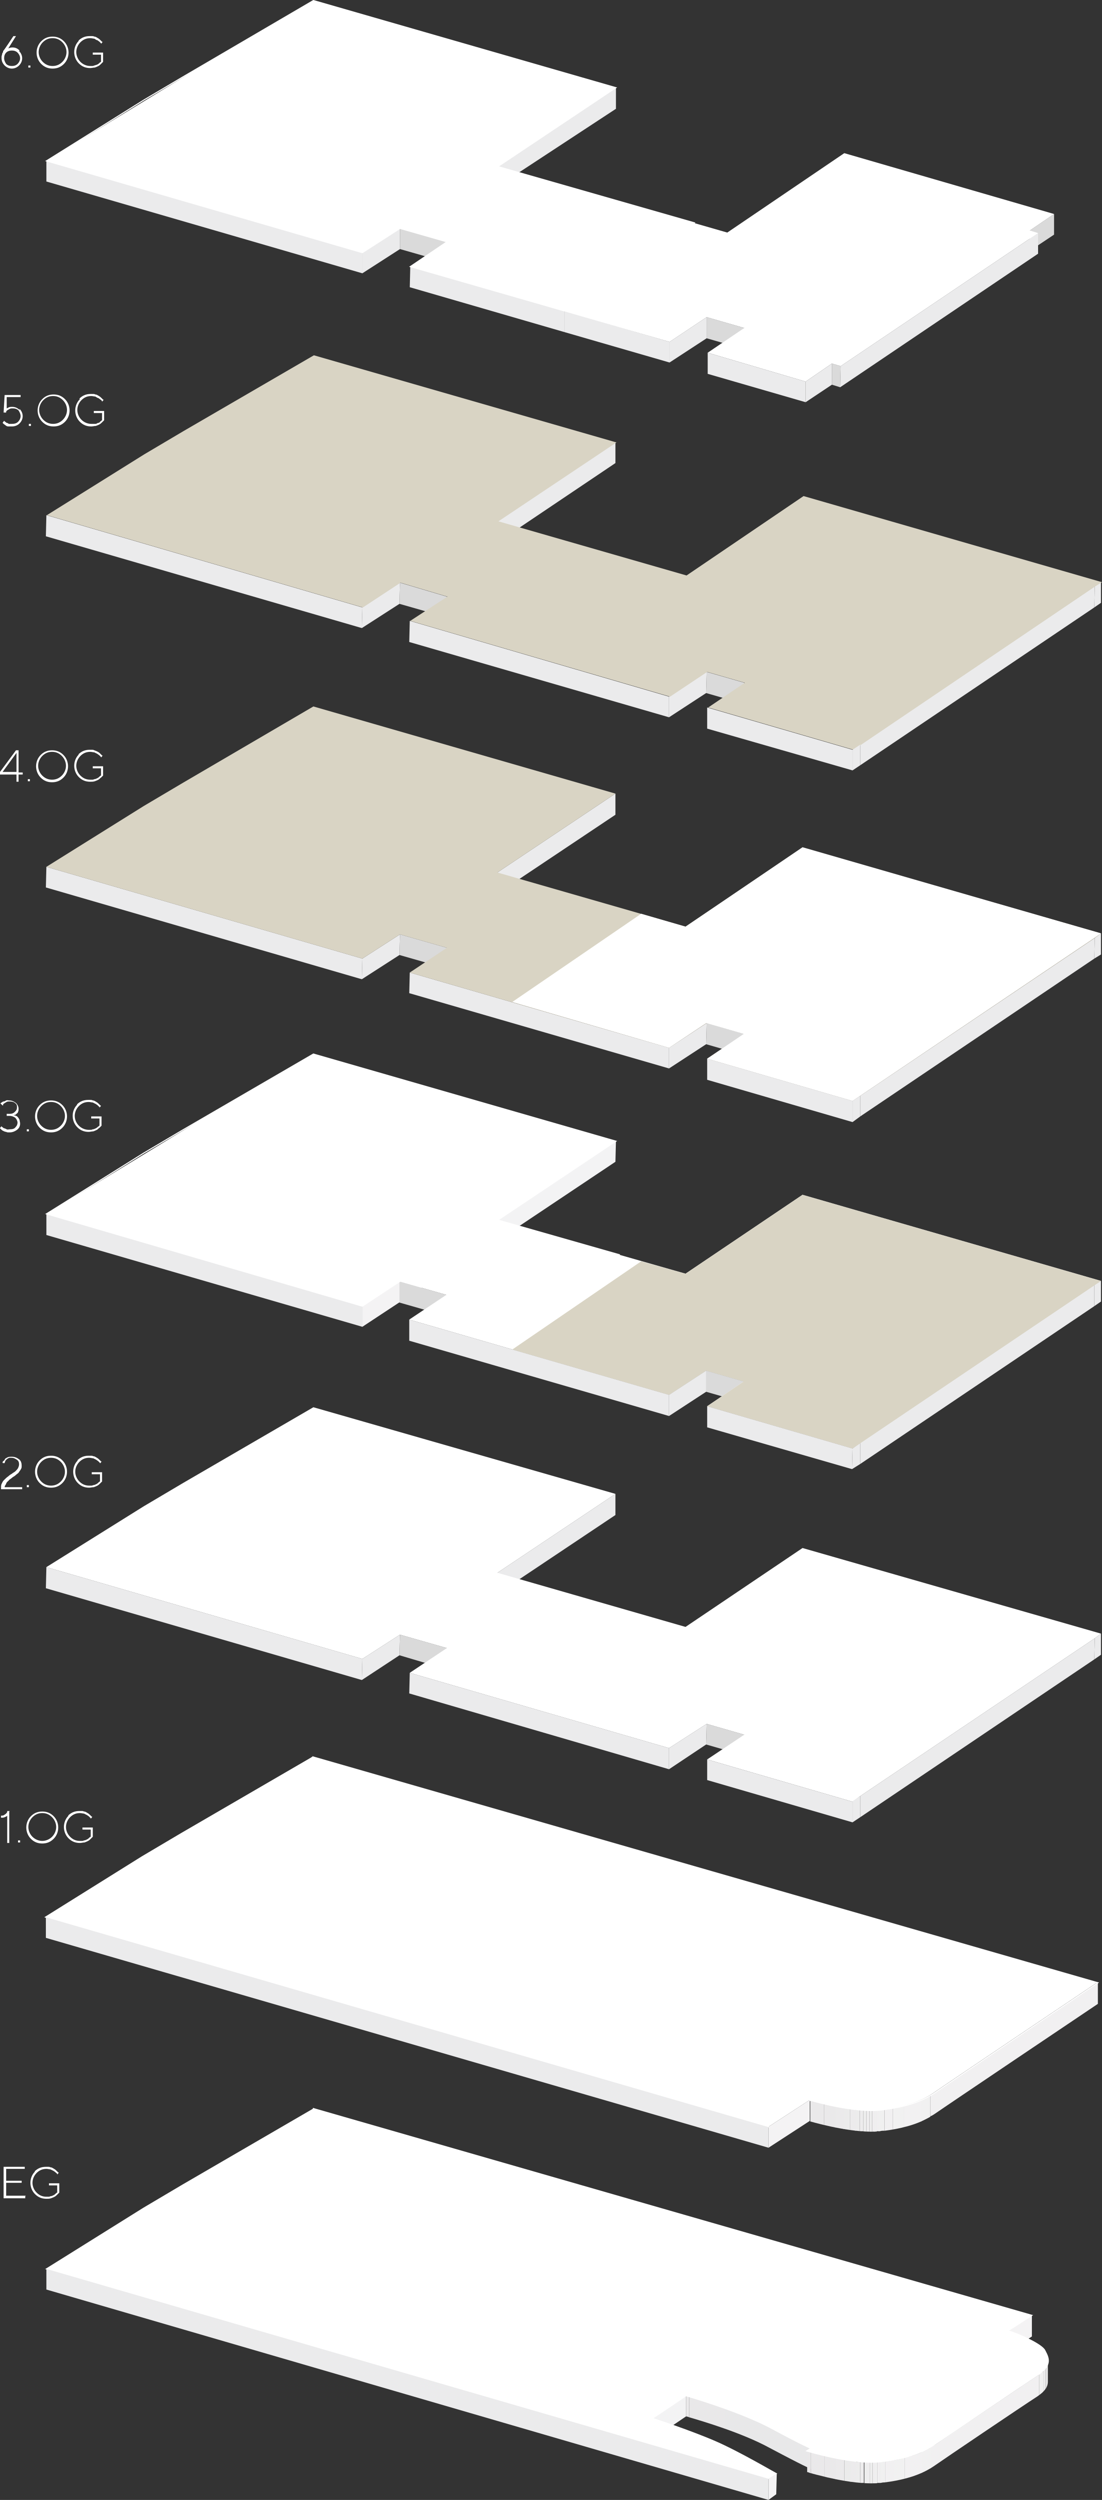 <?xml version="1.0" encoding="UTF-8"?> <svg xmlns="http://www.w3.org/2000/svg" xmlns:xlink="http://www.w3.org/1999/xlink" id="Ebene_2" version="1.1" viewBox="0 0 213.8 484.8"><rect x="0" y="0" width="213.8" height="484.8" fill="#333333" stroke="none"/><defs><style> .st0, .st1 { fill: none; } .st2 { fill: #f1f1f1; } .st3 { fill: #f4f3f4; } .st4 { fill: #ecebec; } .st5 { fill: #eeedee; } .st6 { fill: #f2f1f2; } .st7 { fill: #ebeaeb; } .st8 { fill: #d9d4c4; } .st9 { fill: #efefef; } .st10 { fill: #ebebeb; } .st11 { fill: #ebebec; } .st12 { fill: #f0eff0; } .st13 { clip-path: url(#clippath-1); } .st14 { clip-path: url(#clippath-2); } .st15 { fill: #e8e8e9; } .st16 { fill: #fff; } .st1 { stroke: #fff; stroke-miterlimit: 10; stroke-width: .2px; } .st17 { fill: #f0f0f0; } .st18 { fill: #f1f0f1; } .st19 { fill: #eae9ea; } .st20 { fill: #f3f3f4; } .st21 { fill: #e9e8e9; } .st22 { fill: #edeced; } .st23 { fill: #ededed; } .st24 { fill: #dadada; } .st25 { fill: #eee; } .st26 { fill: #efeeef; } .st27 { clip-path: url(#clippath); } .st28 { fill: #ececec; } </style><clipPath id="clippath"><path class="st0" d="M133.1,468.6s.2,0,.7.2c2.4.7,10.2,3,15.5,5.9,6.4,3.4,7.9,4.1,8,4.1v-4.1c0,0-1.6-.7-8-4.1-5.4-2.8-13.2-5.2-15.5-5.9-.4-.1-.7-.2-.7-.2v4.1Z"></path></clipPath><clipPath id="clippath-1"><path class="st0" d="M201.4,460.6c-3,2-17.8,12-19.9,13.4-2,1.4-5.1,2.8-10.6,3.4-4.6.5-11.5-1.3-13.6-1.9-.4-.1-.7-.2-.7-.2v4.1s.2,0,.6.2c2.1.6,9,2.4,13.6,1.9,5.6-.6,8.6-2,10.6-3.4,2-1.4,16.8-11.4,19.9-13.4,1.6-1.1,2-2,2-2.8v-4.1c0,.8-.4,1.7-2,2.8h0Z"></path></clipPath><clipPath id="clippath-2"><path class="st0" d="M181.4,405.8c-2,1.4-5.1,2.8-10.6,3.4-4.6.5-11.5-1.3-13.6-1.9v4.1c2.1.6,9,2.4,13.6,1.9,5.6-.6,8.6-2,10.6-3.4,2-1.4,30.1-20.3,31.6-21.3v-4.1c-1.4,1-29.6,19.9-31.6,21.3h0Z"></path></clipPath></defs><g id="_Ebene_"><polygon class="st3" points="200.2 449 200.2 453.1 195.6 456.1 195.7 452 200.2 449"></polygon><polygon class="st20" points="133.1 464.6 133.1 468.6 126.6 473 126.7 469 133.1 464.6"></polygon><g class="st27"><g><path class="st15" d="M157.4,474.7v4.1c-.1,0-1.7-.7-8.1-4.1-2.6-1.4-5.9-2.7-8.8-3.7v-4.1c2.9,1,6.2,2.3,8.8,3.7,6.4,3.4,7.9,4.1,8,4.1"></path><path class="st21" d="M140.6,466.9v4.1c-3-1-5.6-1.8-6.8-2.2,0,0,0,0-.1,0v-4.1s.1,0,.1,0c1.2.3,3.8,1.1,6.8,2.2"></path><path class="st19" d="M133.7,464.8v4.1c-.4-.1-.6-.2-.6-.2v-4.1s.2,0,.6.2"></path></g></g><g class="st13"><g><path class="st28" d="M203.4,457.8v4.1c0,0,0,.2,0,.3v-4.1c0,0,0-.2,0-.3"></path><path class="st22" d="M203.4,458.1v4.1c0,0,0,.2,0,.2v-4.1c0,0,0-.2,0-.2"></path><path class="st23" d="M203.4,458.3v4.1c0,0,0,.2-.1.2v-4.1c0,0,0-.2.1-.2"></path><path class="st5" d="M203.3,458.6v4.1c0,0-.1.2-.1.2v-4.1c0,0,.1-.2.1-.2"></path><path class="st25" d="M203.2,458.8v4.1c0,0-.1.2-.2.3v-4.1c0,0,.1-.2.2-.3"></path><path class="st26" d="M203,459.1v4.1c0,0-.2.2-.2.3v-4.1c.1,0,.2-.2.2-.3"></path><path class="st9" d="M202.8,459.4v4.1c-.1.1-.2.2-.3.3v-4.1c.1-.1.2-.2.3-.3"></path><path class="st12" d="M202.5,459.7v4.1c-.1.1-.3.2-.4.4v-4.1c.2-.1.3-.2.4-.4"></path><path class="st17" d="M202.2,460v4.1c-.2.1-.4.3-.6.4v-4.1c.2-.1.4-.3.6-.4"></path><path class="st18" d="M201.6,460.5v4.1c-.1,0-.2.1-.3.2-3,2-17.8,12-19.9,13.4-.3.2-.6.4-.9.5v-4.1c.3-.2.6-.4.9-.5,2-1.4,16.8-11.4,19.9-13.4,0,0,.2-.1.2-.2"></path><path class="st2" d="M180.6,474.6v4.1c-.6.3-1.1.6-1.8.9v-4.1c.7-.3,1.3-.6,1.8-.9"></path><path class="st6" d="M178.9,475.5v4.1c-1,.4-2.1.8-3.4,1.1v-4.1c1.4-.3,2.5-.7,3.4-1.1"></path><path class="st2" d="M175.5,476.6v4.1c-.7.2-1.4.3-2.2.5v-4.1c.8-.1,1.5-.3,2.2-.5"></path><path class="st18" d="M173.4,477.1v4.1c-.5,0-1.1.2-1.6.2v-4.1c.6,0,1.1-.2,1.6-.2"></path><path class="st17" d="M171.8,477.3v4.1c-.3,0-.6,0-.9.1,0,0-.1,0-.2,0v-4.1c0,0,.1,0,.2,0,.3,0,.6,0,.9-.1"></path><path class="st12" d="M170.7,477.4v4.1c-.2,0-.3,0-.5,0v-4.1c.2,0,.3,0,.5,0"></path><path class="st9" d="M170.2,477.5v4.1c-.2,0-.3,0-.5,0v-4.1c.2,0,.3,0,.5,0"></path><path class="st26" d="M169.8,477.5v4.1c-.2,0-.3,0-.5,0v-4.1c.2,0,.3,0,.5,0"></path><path class="st25" d="M169.3,477.5v4.1h-.5v-4.1h.5"></path><path class="st5" d="M168.8,477.5v4.1c-.2,0-.4,0-.6,0v-4.1c.2,0,.4,0,.6,0"></path><path class="st23" d="M168.3,477.5v4.1c-.2,0-.4,0-.6,0v-4.1c.2,0,.4,0,.6,0"></path><path class="st22" d="M167.6,477.4v4.1c-.3,0-.5,0-.7,0v-4.1c.3,0,.5,0,.7,0"></path><path class="st28" d="M166.9,477.4v4.1c-.3,0-.6,0-.9,0v-4.1c.3,0,.6,0,.9,0"></path><path class="st4" d="M166.1,477.3v4.1c-.4,0-.7,0-1.1-.1v-4.1c.4,0,.7,0,1,.1"></path><path class="st10" d="M165.1,477.2v4.1c-.4,0-.9-.1-1.3-.2v-4.1c.4,0,.9.1,1.3.2"></path><path class="st7" d="M163.8,477v4.1c-.6,0-1.1-.2-1.7-.3v-4.1c.6.1,1.1.2,1.7.3"></path><path class="st19" d="M162.2,476.7v4.1c-.8-.2-1.5-.3-2.2-.5v-4.1c.7.2,1.4.3,2.2.5"></path><path class="st19" d="M160,476.2v4.1c-1.2-.3-2.1-.5-2.7-.7v-4.1c.6.2,1.6.4,2.7.7"></path><path class="st21" d="M157.3,475.5v4.1s0,0-.1,0c-.4-.1-.7-.2-.7-.2v-4.1s.3,0,.7.2c0,0,0,0,0,0"></path></g></g><path class="st1" d="M60.8,408.9l139.4,40.1-4.6,3c2,.6,6.5,2.6,7.1,3.8s1.7,2.8-1.4,4.8-17.8,12-19.9,13.4c-2,1.4-5.1,2.8-10.6,3.4-4.6.5-11.5-1.3-13.6-1.9-.4-.1-.7-.2-.7-.2l.8-.5c0,0-1.7-.7-8-4.1-5.4-2.8-13.2-5.2-15.5-5.9-.4-.1-.7-.2-.7-.2l-6.5,4.4c.4.1,7.6,2.5,12.2,4.5,4.6,2,11.4,6,11.8,6.2l-1.6,1L9,440l18.9-11.8,7.6-4.5,25.3-14.7h0Z"></path><path class="st16" d="M60.8,408.9l139.4,40.1-4.6,3c2,.6,6.5,2.6,7.1,3.8s1.7,2.8-1.4,4.8-17.8,12-19.9,13.4c-2,1.4-5.1,2.8-10.6,3.4-4.6.5-11.5-1.3-13.6-1.9-.4-.1-.7-.2-.7-.2l.8-.5c0,0-1.7-.7-8-4.1-5.4-2.8-13.2-5.2-15.5-5.9-.4-.1-.7-.2-.7-.2l-6.5,4.4c.4.1,7.6,2.5,12.2,4.5,4.6,2,11.4,6,11.8,6.2l-1.6,1L9,440l18.9-11.8,7.6-4.5,25.3-14.7h0Z"></path><polygon class="st3" points="149.1 480.7 149.1 484.8 150.6 483.7 150.7 479.7 149.1 480.7"></polygon><polygon class="st11" points="9 444 149.1 484.8 149.1 480.7 9 440 9 444"></polygon><g class="st14"><g><path class="st18" d="M213,384.5v4.1c-1.5,1-29.6,19.9-31.6,21.3-.3.2-.6.4-.9.5v-4.1c.3-.2.6-.4.9-.5,2-1.4,30.1-20.3,31.6-21.3"></path><path class="st2" d="M180.5,406.4v4.1c-.6.3-1.1.6-1.8.9v-4.1c.7-.3,1.3-.6,1.8-.9"></path><path class="st6" d="M178.8,407.3v4.1c-1,.4-2.1.8-3.4,1.1v-4.1c1.3-.3,2.4-.7,3.4-1.1"></path><path class="st2" d="M175.4,408.4v4.1c-.7.2-1.4.3-2.2.5v-4.1c.8-.1,1.5-.3,2.2-.5"></path><path class="st18" d="M173.2,408.9v4.1c-.5,0-1.1.2-1.6.2v-4.1c.6,0,1.1-.1,1.6-.2"></path><path class="st17" d="M171.6,409.1v4.1c-.3,0-.6,0-.9.1,0,0-.1,0-.2,0v-4.1c0,0,.1,0,.2,0,.3,0,.6,0,.9-.1"></path><path class="st12" d="M170.6,409.2v4.1c-.2,0-.3,0-.5,0v-4.1c.2,0,.3,0,.5,0"></path><path class="st9" d="M170.1,409.3v4.1c-.2,0-.3,0-.5,0v-4.1c.2,0,.3,0,.5,0"></path><path class="st26" d="M169.7,409.3v4.1c-.2,0-.3,0-.5,0v-4.1c.2,0,.3,0,.5,0"></path><path class="st25" d="M169.2,409.3v4.1h-.5v-4.1h.5"></path><path class="st5" d="M168.7,409.3v4.1c-.2,0-.4,0-.6,0v-4.1c.2,0,.4,0,.6,0"></path><path class="st23" d="M168.1,409.3v4.1c-.2,0-.4,0-.6,0v-4.1c.2,0,.4,0,.6,0"></path><path class="st22" d="M167.5,409.2v4.1c-.3,0-.5,0-.7,0v-4.1c.3,0,.5,0,.7,0"></path><path class="st28" d="M166.8,409.2v4.1c-.3,0-.6,0-.9,0v-4.1c.3,0,.6,0,.9,0"></path><path class="st4" d="M166,409.1v4.1c-.4,0-.7,0-1.1-.1v-4.1c.4,0,.7,0,1.1.1"></path><path class="st10" d="M164.9,409v4.1c-.4,0-.9-.1-1.3-.2v-4.1c.4,0,.9.1,1.3.2"></path><path class="st7" d="M163.7,408.8v4.1c-.6,0-1.1-.2-1.7-.3v-4.1c.6.1,1.1.2,1.7.3"></path><path class="st19" d="M162.1,408.5v4.1c-.8-.2-1.6-.3-2.2-.5v-4.1c.7.2,1.4.3,2.2.5"></path><path class="st19" d="M159.9,408v4.1c-1.2-.3-2.1-.5-2.7-.7v-4.1c.6.2,1.6.4,2.7.7"></path><path class="st21" d="M157.2,407.3v4.1s0,0-.1,0v-4.1s0,0,.1,0"></path></g></g><path class="st1" d="M60.7,340.7l152.3,43.8c-1.5,1-29.6,19.9-31.6,21.3-2,1.4-5.1,2.8-10.6,3.4-4.6.5-11.5-1.3-13.6-1.9l-8,5.2L8.9,371.8l18.9-11.8,7.6-4.5,25.3-14.7h0Z"></path><path class="st16" d="M60.5,340.7l152.3,43.8c-1.5,1-29.6,19.9-31.6,21.3-2,1.4-5.1,2.8-10.6,3.4-4.6.5-11.5-1.3-13.6-1.9l-8,5.2L8.6,371.8l18.9-11.8,7.6-4.5,25.3-14.7h0Z"></path><polygon class="st3" points="157.1 407.3 157.1 411.3 149.1 416.5 149.1 412.5 157.1 407.3"></polygon><polygon class="st11" points="149.1 412.5 149.1 416.5 8.9 375.8 8.9 371.8 149.1 412.5"></polygon><polygon class="st11" points="119.4 289.7 119.4 293.8 96.5 309.1 96.5 305 119.4 289.7"></polygon><polygon class="st11" points="212.4 317.7 212.3 321.8 213.6 320.9 213.6 316.8 212.4 317.7"></polygon><polygon class="st24" points="86.7 319.6 86.6 323.7 77.5 321 77.6 317 86.7 319.6"></polygon><polygon class="st11" points="70.3 321.7 70.2 325.8 8.9 308 9 303.9 70.3 321.7"></polygon><polygon class="st11" points="77.6 317 77.5 321 70.2 325.8 70.3 321.7 77.6 317"></polygon><polygon class="st24" points="144.4 336.4 144.3 340.4 137 338.3 137.1 334.3 144.4 336.4"></polygon><polygon class="st11" points="137.1 334.3 137 338.3 129.8 343.1 129.8 339 137.1 334.3"></polygon><polygon class="st11" points="129.8 339 129.8 343.1 79.4 328.4 79.5 324.4 129.8 339"></polygon><polygon class="st11" points="212.4 317.7 212.3 321.8 166.9 352.4 166.9 348.3 212.4 317.7"></polygon><polygon class="st16" points="35.5 287.6 27.9 292.1 9 303.9 70.3 321.7 77.6 317 86.7 319.6 79.5 324.4 129.8 339 137.1 334.3 144.4 336.4 137.2 341.2 165.4 349.4 166.9 348.3 212.4 317.7 213.6 316.8 155.7 300.2 133 315.5 96.5 305 119.4 289.7 60.8 272.9 35.5 287.6"></polygon><polygon class="st11" points="165.4 349.4 165.4 353.4 137.2 345.2 137.2 341.2 165.4 349.4"></polygon><polygon class="st11" points="166.9 348.3 166.9 352.4 165.4 353.4 165.4 349.3 166.9 348.3"></polygon><polygon class="st20" points="119.5 221.3 119.4 225.3 96.5 240.6 96.6 236.6 119.5 221.3"></polygon><polygon class="st3" points="82.8 245 82.8 249.1 79.4 251.3 79.4 247.3 82.8 245"></polygon><polygon class="st11" points="212.3 249.2 212.3 253.3 213.6 252.4 213.6 248.4 212.3 249.2"></polygon><polygon class="st3" points="79.4 247.3 79.4 251.3 70.3 257.3 70.3 253.3 79.4 247.3"></polygon><polygon class="st24" points="86.6 251.1 86.6 255.2 77.5 252.6 77.5 248.5 86.6 251.1"></polygon><polygon class="st11" points="107.2 252 107.2 256.1 82.8 249.1 82.8 245 107.2 252"></polygon><polygon class="st20" points="120.1 243.3 120.1 247.4 107.2 256.1 107.2 252 120.1 243.3"></polygon><polygon class="st11" points="70.3 253.3 70.3 257.3 9 239.5 9 235.4 70.3 253.3"></polygon><polygon class="st1" points="60.8 204.4 119.5 221.3 96.6 236.6 120.1 243.3 107.2 252 82.8 245 79.4 247.3 70.3 253.3 9 235.4 27.9 223.6 35.5 219.1 60.8 204.4"></polygon><polygon class="st24" points="144.3 267.9 144.3 272 137 269.9 137 265.8 144.3 267.9"></polygon><polygon class="st11" points="129.8 270.5 129.8 274.6 79.4 260 79.4 255.9 129.8 270.5"></polygon><polygon class="st11" points="137 265.8 137 269.9 129.8 274.6 129.8 270.5 137 265.8"></polygon><polygon class="st11" points="212.3 249.2 212.3 253.3 166.9 283.9 166.9 279.8 212.3 249.2"></polygon><polygon class="st16" points="38.2 217.6 9 235.4 70.3 253.3 77.5 248.5 86.6 251.1 79.4 255.9 129.8 270.5 137 265.8 144.3 267.9 137.2 272.7 165.4 280.9 166.9 279.8 212.3 249.2 213.6 248.4 155.7 231.7 133 247 96.6 236.6 119.5 221.3 60.8 204.4 38.2 217.6"></polygon><polygon class="st11" points="165.4 280.9 165.3 284.9 137.2 276.8 137.2 272.7 165.4 280.9"></polygon><polygon class="st11" points="166.9 279.8 166.9 283.9 165.3 284.9 165.4 280.9 166.9 279.8"></polygon><polygon class="st11" points="119.4 153.9 119.4 158 96.5 173.3 96.5 169.2 119.4 153.9"></polygon><polygon class="st11" points="212.4 181.9 212.3 185.9 213.6 185.1 213.6 181 212.4 181.9"></polygon><polygon class="st24" points="86.7 183.8 86.6 187.8 77.5 185.2 77.6 181.2 86.7 183.8"></polygon><polygon class="st11" points="70.3 185.9 70.2 189.9 8.9 172.1 9 168.1 70.3 185.9"></polygon><polygon class="st11" points="77.6 181.2 77.5 185.2 70.2 189.9 70.3 185.9 77.6 181.2"></polygon><polygon class="st24" points="144.4 200.5 144.3 204.6 137 202.5 137.1 198.4 144.4 200.5"></polygon><polygon class="st11" points="137.1 198.4 137 202.5 129.8 207.2 129.8 203.2 137.1 198.4"></polygon><polygon class="st11" points="129.8 203.2 129.8 207.2 79.4 192.6 79.5 188.6 129.8 203.2"></polygon><polygon class="st11" points="212.4 181.9 212.3 185.9 166.9 216.5 166.9 212.5 212.4 181.9"></polygon><polygon class="st8" points="35.5 151.8 27.9 156.3 9 168.1 70.3 185.9 77.6 181.2 86.7 183.8 79.5 188.6 129.8 203.2 137.1 198.4 144.4 200.5 137.2 205.3 165.4 213.5 166.9 212.5 212.4 181.9 213.6 181 155.7 164.4 133 179.7 96.5 169.2 119.4 153.9 60.8 137 35.5 151.8"></polygon><polygon class="st11" points="165.4 213.5 165.4 217.6 137.2 209.4 137.2 205.3 165.4 213.5"></polygon><polygon class="st11" points="166.9 212.5 166.9 216.5 165.4 217.6 165.4 213.5 166.9 212.5"></polygon><polygon class="st11" points="119.4 85.8 119.4 89.8 96.5 105.2 96.5 101.1 119.4 85.8"></polygon><polygon class="st11" points="212.4 113.7 212.3 117.8 213.6 116.9 213.6 112.9 212.4 113.7"></polygon><polygon class="st24" points="86.7 115.7 86.6 119.7 77.5 117.1 77.6 113 86.7 115.7"></polygon><polygon class="st11" points="70.3 117.8 70.2 121.8 8.9 104 9 99.9 70.3 117.8"></polygon><polygon class="st11" points="77.6 113 77.5 117.1 70.2 121.8 70.3 117.8 77.6 113"></polygon><polygon class="st24" points="144.4 132.4 144.3 136.5 137 134.4 137.1 130.3 144.4 132.4"></polygon><polygon class="st11" points="137.1 130.3 137 134.4 129.8 139.1 129.8 135.1 137.1 130.3"></polygon><polygon class="st11" points="129.8 135.1 129.8 139.1 79.4 124.5 79.5 120.4 129.8 135.1"></polygon><polygon class="st11" points="212.4 113.7 212.3 117.8 166.9 148.4 166.9 144.4 212.4 113.7"></polygon><polygon class="st8" points="35.6 83.6 28 88.1 9.1 99.9 70.4 117.8 77.7 113 86.8 115.7 79.6 120.4 130 135.1 137.2 130.3 144.5 132.4 137.4 137.2 165.6 145.4 167.1 144.4 212.5 113.7 213.8 112.9 155.9 96.2 133.2 111.6 96.7 101.1 119.6 85.8 60.9 68.9 35.6 83.6"></polygon><polygon class="st11" points="165.4 145.4 165.4 149.4 137.2 141.3 137.2 137.2 165.4 145.4"></polygon><polygon class="st11" points="166.9 144.4 166.9 148.4 165.4 149.4 165.4 145.4 166.9 144.4"></polygon><polygon class="st11" points="119.5 17 119.5 21.1 100.6 33.5 96.6 32.3 119.5 17"></polygon><polygon class="st24" points="204.5 41.5 204.5 45.5 199.7 48.7 199.8 44.7 204.5 41.5"></polygon><polygon class="st24" points="86.7 46.9 82.5 49.7 77.6 48.3 77.6 44.3 86.7 46.9"></polygon><polygon class="st11" points="70.3 49 70.3 53 9 35.2 9 31.2 70.3 49"></polygon><polygon class="st11" points="77.6 44.3 77.6 48.3 70.3 53 70.3 49 77.6 44.3"></polygon><polygon class="st20" points="134.7 43.2 134.6 47.3 109.5 64.4 109.5 60.3 134.7 43.2"></polygon><polygon class="st11" points="109.5 60.3 109.5 64.4 79.5 55.7 79.6 51.7 109.5 60.3"></polygon><polygon class="st1" points="60.8 .1 119.5 17 96.6 32.3 134.7 43.2 109.5 60.3 79.6 51.7 86.7 46.9 77.6 44.3 70.3 49 9 31.2 27.9 19.4 35.5 14.9 60.8 .1"></polygon><polygon class="st24" points="144.4 63.6 144.4 67.7 137.1 65.6 137.1 61.5 144.4 63.6"></polygon><polygon class="st11" points="129.9 66.3 129.9 70.3 109.5 64.4 109.5 60.3 129.9 66.3"></polygon><polygon class="st11" points="137.1 61.5 137.1 65.6 129.9 70.3 129.9 66.3 137.1 61.5"></polygon><polygon class="st24" points="163.1 71 163 75.1 161.4 74.6 161.4 70.5 163.1 71"></polygon><polygon class="st11" points="201.4 45.2 201.4 49.2 163 75.1 163.1 71 201.4 45.2"></polygon><polygon class="st16" points="163.8 29.7 204.5 41.5 199.8 44.7 201.4 45.2 163.1 71 161.4 70.5 156.3 74 137.3 68.4 144.4 63.6 137.1 61.5 129.9 66.3 79.6 51.7 86.7 46.9 77.6 44.3 70.3 49 9 31.2 40.6 11.9 60.8 .1 119.5 17 96.6 32.3 141.1 45.1 163.8 29.7"></polygon><polygon class="st11" points="156.3 74 156.3 78 137.3 72.5 137.3 68.4 156.3 74"></polygon><polygon class="st11" points="161.4 70.5 161.4 74.6 156.3 78 156.3 74 161.4 70.5"></polygon><path class="st16" d="M3.7,9.9c.4.4.6.9.6,1.4s-.2,1-.6,1.4c-.4.4-.9.6-1.4.6s-1-.2-1.4-.6-.6-.9-.6-1.4,0-.4.1-.7c0-.2.1-.4.2-.5v-.2c.1,0,2-2.9,2-2.9h.5l-1.5,2.4c.2-.1.5-.2.8-.2.6,0,1,.2,1.4.6h0ZM3.4,10.2c-.3-.3-.7-.4-1.1-.4s-.8.1-1.1.4c-.3.3-.4.7-.4,1.1s.2.8.4,1.1c.3.3.7.4,1.1.4s.8-.1,1.1-.4c.3-.3.5-.7.5-1.1s-.2-.8-.5-1.1Z"></path><path class="st16" d="M5.5,12.7c0,0,.1,0,.2,0s.2,0,.2,0,0,.1,0,.2,0,.2,0,.2c0,0-.1,0-.2,0s-.2,0-.2,0,0-.1,0-.2,0-.2,0-.2Z"></path><path class="st16" d="M12.4,12.4c-.6.6-1.3.9-2.2.9s-1.6-.3-2.2-.9-.9-1.4-.9-2.2.3-1.6.9-2.2,1.3-.9,2.2-.9,1.6.3,2.2.9c.6.6.9,1.4.9,2.2s-.3,1.6-.9,2.2ZM12.1,8.2c-.5-.5-1.1-.8-1.9-.8s-1.4.3-1.9.8c-.5.5-.8,1.2-.8,1.9s.3,1.4.8,1.9c.5.5,1.1.8,1.9.8s1.4-.3,1.9-.8c.5-.5.8-1.2.8-1.9s-.3-1.4-.8-1.9Z"></path><path class="st16" d="M15.2,7.9c.6-.6,1.3-.9,2.2-.9s.6,0,.9.1c.3,0,.5.2.7.3.2.1.4.3.5.4.1.1.2.2.3.3h.1c0,.1-.3.4-.3.4,0,0,0,0,0-.1,0,0-.1-.1-.3-.3-.1-.1-.3-.2-.4-.3-.2,0-.4-.2-.6-.3-.2,0-.5-.1-.8-.1-.8,0-1.4.3-1.9.8-.5.5-.8,1.2-.8,1.9s.3,1.4.8,1.9,1.2.8,1.9.8.5,0,.8-.1.4-.1.6-.2.3-.2.4-.3c.1-.1.2-.2.3-.2h0v-1.4h-1.6v-.4h2v1.8s0,0-.1.1c0,0-.2.2-.3.3s-.3.3-.5.4-.4.2-.7.3c-.3,0-.6.1-.9.1-.9,0-1.6-.3-2.2-.9s-.9-1.4-.9-2.2.3-1.6.9-2.2h0Z"></path><path class="st16" d="M3.8,79.3c.4.4.6.9.6,1.4s-.2,1-.6,1.4c-.4.4-.9.6-1.5.6s-.5,0-.7,0c-.2,0-.4-.1-.5-.2s-.3-.2-.4-.3-.2-.2-.2-.2h0c0,0,.3-.4.3-.4,0,0,0,0,0,0,0,0,0,0,.2.2.1,0,.2.2.3.2s.3.1.4.2c.2,0,.4,0,.6,0,.5,0,.9-.1,1.2-.4s.5-.7.5-1.1-.2-.8-.4-1.1c-.3-.3-.7-.4-1.1-.4s-.5,0-.8.2c-.2.1-.4.2-.5.4v.2h-.5l.2-3.4h3.1v.4H1.3v2.3c-.1,0,0,0,0-.1,0,0,.2-.1.4-.2s.4-.1.7-.1c.5,0,1,.2,1.4.6h0Z"></path><path class="st16" d="M5.6,82.2c0,0,.1,0,.2,0s.2,0,.2,0,0,.1,0,.2,0,.2,0,.2c0,0-.1,0-.2,0s-.2,0-.2,0,0-.1,0-.2,0-.2,0-.2Z"></path><path class="st16" d="M12.6,81.8c-.6.6-1.3.9-2.2.9s-1.6-.3-2.2-.9-.9-1.4-.9-2.2.3-1.6.9-2.2,1.3-.9,2.2-.9,1.6.3,2.2.9c.6.6.9,1.4.9,2.2s-.3,1.6-.9,2.2ZM12.2,77.6c-.5-.5-1.1-.8-1.9-.8s-1.4.3-1.9.8c-.5.5-.8,1.2-.8,1.9s.3,1.4.8,1.9,1.1.8,1.9.8,1.4-.3,1.9-.8c.5-.5.8-1.2.8-1.9s-.3-1.4-.8-1.9Z"></path><path class="st16" d="M15.4,77.3c.6-.6,1.3-.9,2.2-.9s.6,0,.9.1c.3,0,.5.2.7.3.2.1.4.3.5.4s.2.2.3.3h.1c0,.1-.3.4-.3.4,0,0,0,0,0-.1,0,0-.1-.2-.3-.3-.1-.1-.3-.2-.4-.3-.2,0-.4-.2-.6-.3-.2,0-.5-.1-.8-.1-.8,0-1.4.3-1.9.8-.5.5-.8,1.2-.8,1.9s.3,1.4.8,1.9,1.2.8,1.9.8.5,0,.8,0,.4-.2.6-.2.3-.2.4-.3c.1,0,.2-.2.3-.2h0v-1.4h-1.6v-.4h2v1.8s0,0-.1.1c0,0-.2.2-.3.3s-.3.3-.5.4-.4.2-.7.3c-.3,0-.6.1-.9.1-.9,0-1.6-.3-2.2-.9s-.9-1.4-.9-2.2.3-1.6.9-2.2h0Z"></path><path class="st16" d="M4.4,149.8v.4h-.8v1.4h-.4v-1.4H0v-.5l3.1-4.2h.5v4.3h.8ZM3.2,146l-2.7,3.7h2.7v-3.7Z"></path><path class="st16" d="M5.4,151.1c0,0,.1,0,.2,0s.2,0,.2,0,0,.1,0,.2,0,.2,0,.2-.1,0-.2,0-.2,0-.2,0,0-.1,0-.2,0-.2,0-.2Z"></path><path class="st16" d="M12.3,150.8c-.6.6-1.3.9-2.2.9s-1.6-.3-2.2-.9c-.6-.6-.9-1.4-.9-2.2s.3-1.6.9-2.2,1.3-.9,2.2-.9,1.6.3,2.2.9.9,1.4.9,2.2-.3,1.6-.9,2.2ZM12,146.6c-.5-.5-1.1-.8-1.9-.8s-1.4.3-1.9.8c-.5.5-.8,1.2-.8,1.9s.3,1.4.8,1.9c.5.5,1.1.8,1.9.8s1.4-.3,1.9-.8c.5-.5.8-1.2.8-1.9s-.3-1.4-.8-1.9Z"></path><path class="st16" d="M15.2,146.3c.6-.6,1.3-.9,2.2-.9s.6,0,.9.1.5.2.7.3.4.3.5.4.2.2.3.3h.1c0,.1-.3.4-.3.4,0,0,0,0,0-.1,0,0-.1-.1-.3-.3-.1-.1-.3-.2-.4-.3-.2-.1-.4-.2-.6-.3-.2,0-.5-.1-.8-.1-.8,0-1.4.3-1.9.8-.5.5-.8,1.2-.8,1.9s.3,1.4.8,1.9c.5.5,1.1.8,1.9.8s.5,0,.8-.1c.2,0,.4-.1.6-.2s.3-.2.4-.3c.1-.1.2-.2.3-.2h0v-1.4h-1.6v-.4h2v1.8s0,0-.1.1c0,0-.2.2-.3.3-.2.1-.3.3-.5.4-.2.1-.4.2-.7.3s-.6.1-.9.1c-.9,0-1.6-.3-2.2-.9s-.9-1.4-.9-2.2.3-1.6.9-2.2h0Z"></path><path class="st16" d="M2.8,216.3c0,0,.2,0,.3.1.2,0,.3.2.4.3.1.1.2.3.3.5,0,.2.1.4.1.7,0,.5-.2.9-.6,1.2s-.9.5-1.4.5-.5,0-.7-.1c-.2,0-.4-.1-.6-.2s-.3-.2-.4-.3-.2-.2-.2-.2H0c0-.1.3-.4.3-.4,0,0,0,0,0,0s0,.1.2.2c0,0,.2.2.3.2.1,0,.3.1.5.2s.4,0,.6,0c.5,0,.9-.1,1.1-.4.3-.3.4-.6.4-.9s-.2-.7-.4-.9-.7-.4-1.1-.4h-.6v-.4h.6c.4,0,.7-.1,1-.4s.4-.5.4-.9-.1-.6-.4-.8c-.2-.2-.6-.3-1-.3s-.5,0-.8.2-.4.2-.5.4v.2c-.1,0-.5-.4-.5-.4,0,0,0,0,0,0,0,0,0-.1.2-.2.1,0,.2-.2.4-.2s.3-.1.5-.2.4,0,.6,0c.5,0,.9.2,1.3.5.3.3.5.7.5,1.1s0,.4-.1.6c0,.2-.2.3-.3.4s-.2.2-.3.2-.2.1-.3.1h-.1s0,0,.1,0h0Z"></path><path class="st16" d="M5.2,219c0,0,.1,0,.2,0s.2,0,.2,0,0,.1,0,.2,0,.2,0,.2-.1,0-.2,0-.2,0-.2,0,0-.1,0-.2,0-.2,0-.2Z"></path><path class="st16" d="M12.1,218.7c-.6.6-1.3.9-2.2.9s-1.6-.3-2.2-.9-.9-1.4-.9-2.2.3-1.6.9-2.2,1.3-.9,2.2-.9,1.6.3,2.2.9c.6.6.9,1.4.9,2.2s-.3,1.6-.9,2.2ZM11.8,214.5c-.5-.5-1.1-.8-1.9-.8s-1.4.3-1.9.8-.8,1.2-.8,1.9.3,1.4.8,1.9c.5.5,1.1.8,1.9.8s1.4-.3,1.9-.8c.5-.5.8-1.2.8-1.9s-.3-1.4-.8-1.9Z"></path><path class="st16" d="M14.9,214.2c.6-.6,1.3-.9,2.2-.9s.6,0,.9.1c.3,0,.5.2.7.3.2.1.4.3.5.4s.2.2.3.3h.1c0,.1-.3.4-.3.4,0,0,0,0,0-.1,0,0-.1-.1-.3-.3s-.3-.2-.4-.3c-.2-.1-.4-.2-.6-.3-.2,0-.5-.1-.8-.1-.8,0-1.4.3-1.9.8-.5.5-.8,1.2-.8,1.9s.3,1.4.8,1.9c.5.5,1.2.8,1.9.8s.5,0,.8-.1c.2,0,.4-.1.6-.2s.3-.2.4-.3c.1,0,.2-.2.3-.2h0v-1.4h-1.6v-.4h2v1.8s0,0-.1.1-.2.2-.3.3c-.2.1-.3.3-.5.4s-.4.2-.7.3c-.3,0-.6.1-.9.1-.9,0-1.6-.3-2.2-.9s-.9-1.4-.9-2.2.3-1.6.9-2.2h0Z"></path><path class="st16" d="M.2,288.5c0-.3,0-.6.2-.9.1-.3.3-.5.5-.7s.4-.4.7-.6c.2-.2.5-.4.7-.5.2-.2.5-.3.7-.5s.4-.4.5-.6.2-.5.2-.7c0-.4-.1-.7-.4-.9-.3-.2-.6-.4-1.1-.4s-.4,0-.6.1-.3.2-.4.3c-.1.1-.2.2-.2.3,0,.1-.1.2-.1.3h0c0,.1-.4,0-.4,0,0,0,0,0,0-.1,0,0,0-.2.2-.3s.2-.3.3-.4.3-.2.5-.3.5-.1.8-.1c.6,0,1,.2,1.4.5s.5.8.5,1.2,0,.5-.2.8c-.1.2-.3.4-.4.6-.2.2-.4.3-.6.5-.2.2-.5.3-.7.5s-.5.3-.6.5c-.2.2-.4.3-.5.6s-.3.4-.3.7h3.4v.4H.2Z"></path><path class="st16" d="M5.2,288c0,0,.1,0,.2,0s.2,0,.2,0,0,.1,0,.2,0,.2,0,.2-.1,0-.2,0-.2,0-.2,0,0-.1,0-.2,0-.2,0-.2Z"></path><path class="st16" d="M12.1,287.6c-.6.6-1.3.9-2.2.9s-1.6-.3-2.2-.9c-.6-.6-.9-1.4-.9-2.2s.3-1.6.9-2.2c.6-.6,1.3-.9,2.2-.9s1.6.3,2.2.9.9,1.4.9,2.2-.3,1.6-.9,2.2ZM11.8,283.5c-.5-.5-1.1-.8-1.9-.8s-1.4.3-1.9.8c-.5.5-.8,1.2-.8,1.9s.3,1.4.8,1.9c.5.5,1.1.8,1.9.8s1.4-.3,1.9-.8c.5-.5.8-1.2.8-1.9s-.3-1.4-.8-1.9Z"></path><path class="st16" d="M15,283.2c.6-.6,1.3-.9,2.2-.9s.6,0,.9.1c.3,0,.5.2.7.3.2.1.4.3.5.4s.2.2.3.3h.1c0,.1-.3.4-.3.4,0,0,0,0,0-.1,0,0-.1-.1-.3-.3-.1-.1-.3-.2-.4-.3-.2-.1-.4-.2-.6-.3-.2,0-.5-.1-.8-.1-.8,0-1.4.3-1.9.8-.5.5-.8,1.2-.8,1.9s.3,1.4.8,1.9c.5.5,1.1.8,1.9.8s.5,0,.8-.1c.2,0,.4-.1.6-.2s.3-.2.4-.3c.1-.1.2-.2.3-.2h0v-1.4h-1.6v-.4h2v1.8s0,0-.1.1-.2.2-.3.3-.3.3-.5.4c-.2.1-.4.2-.7.3-.3,0-.6.1-.9.1-.9,0-1.6-.3-2.2-.9s-.9-1.4-.9-2.2.3-1.6.9-2.2h0Z"></path><path class="st16" d="M1.8,351.3v6.1h-.4v-5.3s0,0-.1.1-.2.1-.4.2-.4.1-.7.1v-.4c.2,0,.5,0,.7-.2.2-.1.4-.3.5-.5v-.2h.5Z"></path><path class="st16" d="M3.5,356.9c0,0,.1,0,.2,0s.2,0,.2,0,0,.1,0,.2,0,.2,0,.2c0,0-.1,0-.2,0s-.2,0-.2,0,0-.1,0-.2,0-.2,0-.2Z"></path><path class="st16" d="M10.4,356.6c-.6.6-1.3.9-2.2.9s-1.6-.3-2.2-.9-.9-1.4-.9-2.2.3-1.6.9-2.2,1.3-.9,2.2-.9,1.6.3,2.2.9c.6.6.9,1.4.9,2.2s-.3,1.6-.9,2.2ZM10.1,352.4c-.5-.5-1.1-.8-1.9-.8s-1.4.3-1.9.8-.8,1.2-.8,1.9.3,1.4.8,1.9c.5.5,1.2.8,1.9.8s1.4-.3,1.9-.8c.5-.5.8-1.2.8-1.9s-.3-1.4-.8-1.9Z"></path><path class="st16" d="M13.2,352.1c.6-.6,1.3-.9,2.2-.9s.6,0,.9.1c.3,0,.5.2.7.3.2.1.4.3.5.4s.2.2.3.3h.1c0,.1-.3.4-.3.4,0,0,0,0,0-.1,0,0-.1-.1-.3-.3s-.3-.2-.4-.3c-.2-.1-.4-.2-.6-.3-.2,0-.5-.1-.8-.1-.8,0-1.4.3-1.9.8-.5.5-.8,1.2-.8,1.9s.3,1.4.8,1.9c.5.5,1.1.8,1.9.8s.5,0,.8-.1c.2,0,.4-.1.6-.2s.3-.2.4-.3.2-.2.3-.2h0v-1.4h-1.6v-.4h2v1.8s0,0-.1.1c0,0-.2.2-.3.3s-.3.3-.5.4-.4.2-.7.3c-.3,0-.6.1-.9.1-.9,0-1.6-.3-2.2-.9-.6-.6-.9-1.4-.9-2.2s.3-1.6.9-2.2h0Z"></path><path class="st16" d="M4.9,425.9v.4H.7v-6.1h4.1v.4H1.2v2.3h3v.4H1.2v2.5h3.8Z"></path><path class="st16" d="M6.7,421.1c.6-.6,1.3-.9,2.2-.9s.6,0,.9.1c.3,0,.5.2.7.3.2.1.4.3.5.4.1.1.2.2.3.3h.1c0,.1-.3.4-.3.4,0,0,0,0,0-.1s-.1-.1-.3-.3-.3-.2-.4-.3c-.2-.1-.4-.2-.6-.3-.2,0-.5-.1-.8-.1-.8,0-1.4.3-1.9.8-.5.5-.8,1.2-.8,1.9s.3,1.4.8,1.9c.5.5,1.1.8,1.9.8s.5,0,.8-.1c.2,0,.4-.1.6-.2.2-.1.3-.2.4-.3s.2-.2.3-.2h0v-1.4h-1.6v-.4h2v1.8s0,0-.1.1-.2.2-.3.3-.3.3-.5.4c-.2.1-.4.2-.7.3s-.6.1-.9.1c-.9,0-1.6-.3-2.2-.9-.6-.6-.9-1.4-.9-2.2s.3-1.6.9-2.2h0Z"></path><polygon class="st8" points="124.4 244.6 133 247 155.7 231.7 213.6 248.4 165.4 280.9 137.2 272.7 144.3 267.9 137 265.8 129.8 270.5 99.4 261.7 124.4 244.6"></polygon></g><polygon class="st16" points="124.4 177.2 133 179.7 155.7 164.3 213.6 181 165.4 213.5 137.2 205.3 144.3 200.5 137 198.4 129.8 203.2 99.4 194.3 124.4 177.2"></polygon></svg> 